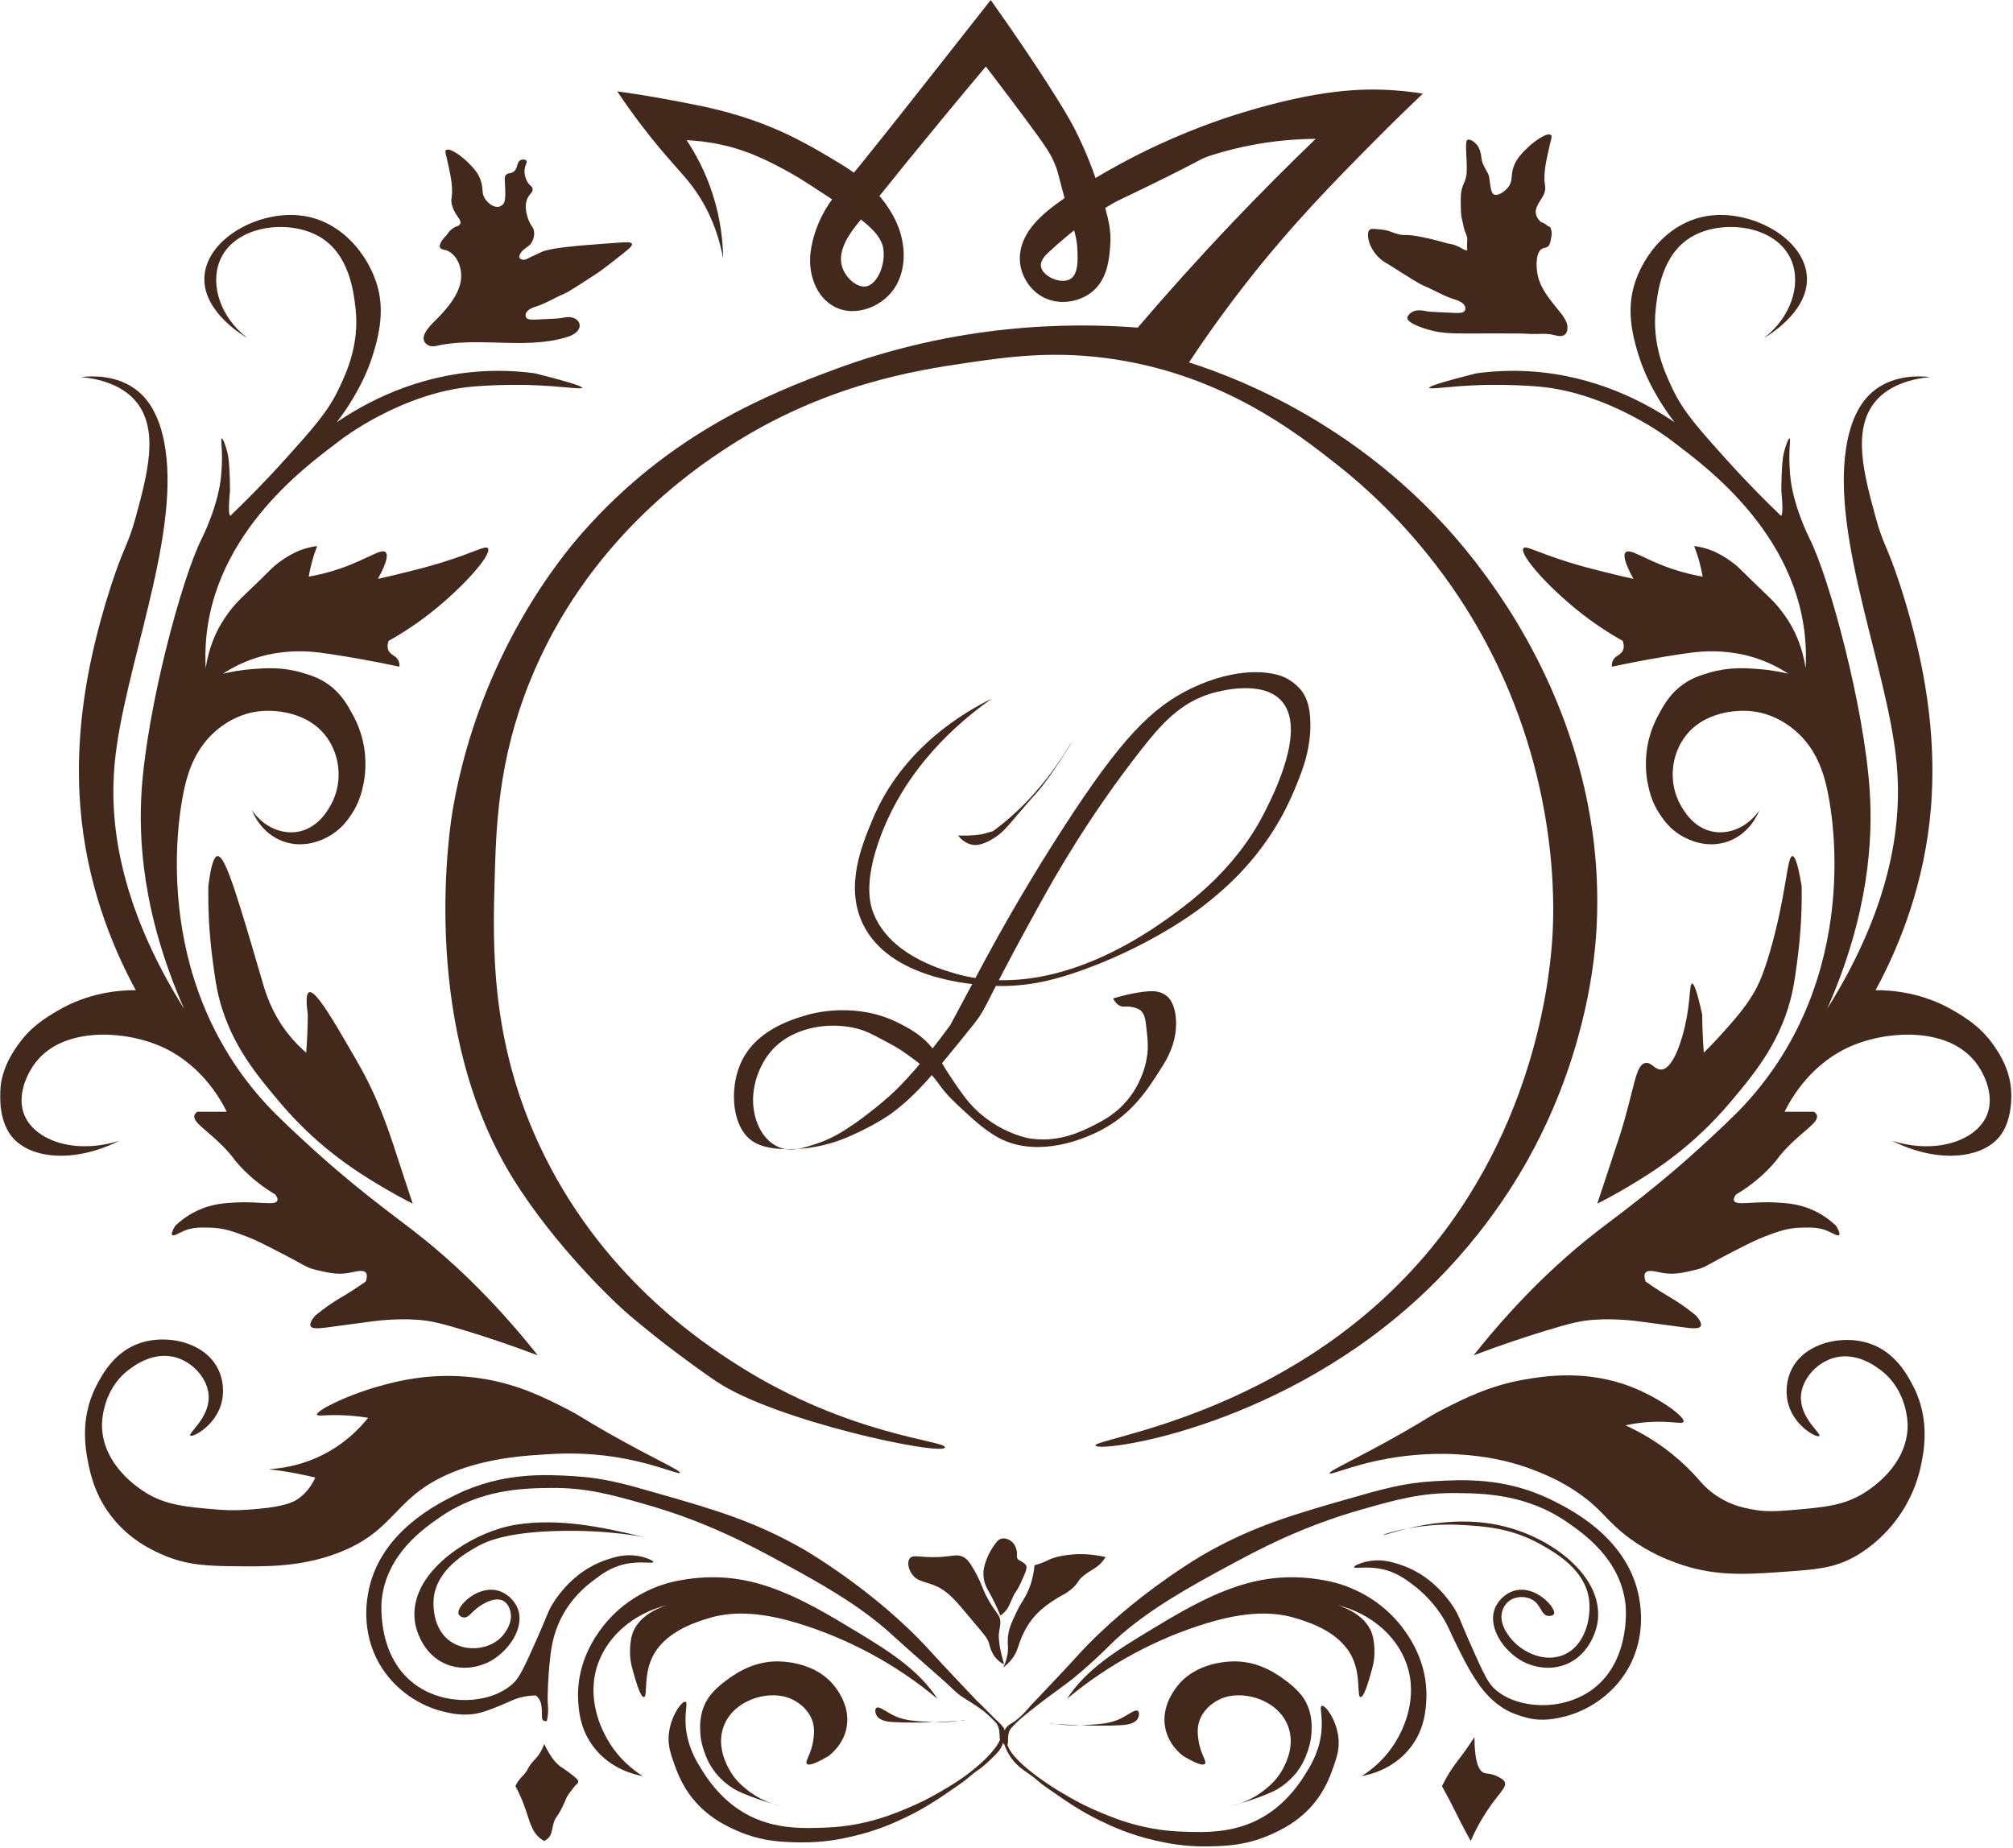 <svg viewBox="0 0 1087 998" xmlns="http://www.w3.org/2000/svg" xmlns:xlink="http://www.w3.org/1999/xlink" width="1087" height="998" fill="none">
	<defs>
		<filter id="pixso_custom_mask_type_alpha">
			<feColorMatrix type="matrix" values="0 0 0 0 1 0 0 0 0 1 0 0 0 0 1 0 0 0 1 0 " />
		</filter>
	</defs>
	<mask id="mask_2" width="1087" height="998.139" x="0" y="0" maskUnits="userSpaceOnUse">
		<g filter="url(#pixso_custom_mask_type_alpha)">
			<g id="clip0_783_1280">
				<rect id="rect" width="1087" height="998.139" x="0" y="0" fill="rgb(0,0,0)" />
			</g>
		</g>
	</mask>
	<rect id="Hotel Lexi -Logo.svg" width="1087" height="998" x="0" y="0" />
	<g id="mask" mask="url(#mask_2)">
		<g id="g">
			<path id="path" d="M390.492 139.679C388.909 130.837 385.618 118.939 378.073 106.814C372.145 97.283 367.124 92.935 356.839 80.716C350.821 73.567 342.47 63.055 333.311 49.34C339.557 50.19 348.326 51.493 358.76 53.412C373.221 56.071 384.79 58.199 397.616 62.035C422.215 69.392 438.358 79.123 453.072 87.995C460.768 92.633 470.359 99.096 478.449 110.368C479.815 112.271 480.807 113.937 481.676 115.417C488.413 126.905 490.534 141.802 484.253 153.547C477.975 165.292 462.031 171.873 450.326 165.49C440.355 160.053 436.233 147.324 437.715 136.087C439.761 120.563 447.878 109.176 451.24 105.182C469.467 83.545 497.917 47.101 534.977 -9.15527e-05C558.718 33.426 575.061 59.294 580.112 69.22C583.309 75.497 585.874 81.435 585.874 81.435C586.66 83.253 589.549 90.007 592.118 97.722C597.553 114.061 600.268 122.231 599.516 132.446C598.99 139.598 598.125 151.857 588.379 158.587C581.782 163.144 571.536 165.04 562.859 160.239C554.983 155.881 550.048 146.725 550.752 137.767C551.775 124.696 562.983 115.312 573.646 107.819C616.57 77.656 660.471 63.95 671.582 60.597C711.692 48.495 734.906 47.483 752.956 48.781C759.399 49.245 764.714 49.969 768.336 50.537C762.179 56.39 753.031 65.21 742.165 76.165C720.617 97.893 697.538 121.302 672.545 153.289C664.747 163.265 654.009 177.604 642.052 195.684C669.648 204.559 745.81 233.088 802.507 311.13C817.194 331.348 867.889 403.316 862.047 502.42C861.242 516.075 857.316 564.759 828.757 619.304C820.414 635.237 800.111 670.498 762.57 704.022C686.044 772.365 592.911 784.35 591.557 780.578C590.139 776.631 692.599 764.818 766.335 681.579C831.231 608.317 837.46 520.826 838.359 504.657C839.232 488.998 841.797 420.029 801.867 345.939C791.204 326.158 766.907 286.324 721.839 250.772C699.351 233.03 660.9 203.436 603.401 194.246C570.111 188.927 544.414 192.678 521.967 195.953C494.48 199.963 445.237 207.676 393.411 241.192C375.409 252.833 316.453 292.116 285.856 368.613C268.876 411.068 267.883 446.847 267.093 475.313C266.129 510.053 264.725 560.639 290.658 617.071C323.546 688.641 379.367 725.099 398.658 737.313C458.567 775.243 511.127 777.903 510.251 781.535C509.073 786.402 418.393 767.265 386.769 745.891C372.495 736.244 356.92 724.052 356.92 724.052C356.919 724.052 347.811 716.923 340.123 710.386C326.639 698.915 293.689 665.447 273.692 630.801C226.253 548.613 243.124 444.919 244.617 436.378C259.307 352.367 304.283 299.286 314.345 287.817C362.204 233.269 416.9 212.092 449.721 199.833C517.134 174.656 577.381 174.08 614.369 176.904C630.106 158.48 647.058 139.584 665.293 120.406C680.552 104.356 695.654 89.222 710.477 74.968C686.386 75.16 667.283 79.713 654.724 83.669C646.062 86.397 652.629 85.026 603.883 108.26C603.883 108.26 588.853 115.423 566.489 135.994C564.864 137.489 561.573 140.597 562.107 143.948C562.938 149.158 572.83 153.738 577.953 150.654C582.237 148.074 581.993 140.847 581.793 135.086C581.609 129.695 580.383 125.71 580.142 124.915C570.336 92.992 572.413 93.988 568.11 85.267C565.383 79.745 558.387 70.416 544.391 51.759C539.344 45.033 535.139 39.552 532.337 35.927C499.982 74.47 475.542 104.784 462.554 121.434C458.958 126.042 452.117 135.059 454.667 143.814C456.442 149.916 462.675 155.535 467.677 154.646C473.74 153.569 478.344 142.872 476.956 134.142C475.459 124.743 463.746 116.965 440.389 101.793C433.807 97.52 429.82 94.943 423.821 91.733C415.196 87.117 404.274 81.309 389.251 78.081C381.898 76.501 375.53 75.906 370.765 75.686C375.328 82.543 380.867 92.423 384.93 105.146C389.33 118.935 390.398 131.078 390.492 139.679Z" fill="rgb(67,41,28)" fill-rule="nonzero" />
			<path id="path" d="M513.132 553.521C499.339 572.519 487.085 585.818 480.48 591.683C475.256 596.321 469.276 600.944 469.276 600.944C466.985 602.715 464.108 604.936 460.794 607.169C455.949 610.433 449.751 614.61 441.724 617.289C432.98 620.205 426.747 622.156 420.3 619.308C411.909 615.597 408.847 606.876 407.854 603.195C407.693 602.595 407.587 602.152 407.497 601.743C405.067 590.842 408.415 581.401 410.536 576.831C411.386 575.007 413.53 570.478 417.739 566.133C429.892 553.584 450.755 551.314 465.597 556.234C469.449 557.51 474.026 560.027 483.2 565.014C484.257 565.588 488.522 568.264 493.765 572.2C496.059 573.922 497.733 575.187 499.685 576.992C503.838 580.823 506.211 584.283 507.531 586.092C511.597 591.686 515.622 595.364 522.253 601.42C525.375 604.272 533.33 611.769 541.461 615.473C562.363 624.993 585.795 614.358 591.076 611.961C610.488 603.15 619.586 588.654 627.808 575.555C630.261 571.652 634.469 564.361 635.026 554.714C635.451 547.374 633.635 540.856 630.291 538.031C629.433 537.307 628.451 536.751 628.451 536.751C625.484 535.089 622.441 535.07 619.488 535.314C611.729 535.959 603.01 538.541 601.066 539.13C602.491 541.911 604.079 542.901 605.241 543.299C606.885 543.862 607.712 543.258 610.364 543.618C610.984 543.704 613.707 544.076 615.494 545.299C617.89 546.943 618.495 550.046 618.928 553.997C619.786 561.844 620.214 565.765 619.225 571.397C617.322 582.253 612.124 589.683 610.123 592.321C603.484 601.082 595.661 605.112 590.598 607.649C583.945 610.985 571.442 617.255 555.705 614.674C555.705 614.674 535.556 611.371 521.136 592.64C519.782 590.887 517.122 587.165 514.572 583.379C508.347 574.136 507.095 570.883 504.169 566.932C498.418 559.168 491.204 555.449 485.603 552.56C462.317 540.556 438.475 547.254 435.665 548.091C426.977 550.673 407.061 556.579 399.493 575.236C393.911 588.992 395.401 608.703 406.215 616.111C413.835 621.334 426.33 620.614 431.934 620.291C435.77 620.07 438.685 619.537 440.788 619.146C451.447 617.161 459.019 613.567 464.958 610.7C473.688 606.482 479.863 602.351 481.439 601.184C495.349 590.85 505.289 578.572 524.66 554.478C525.563 553.356 527.248 551.382 529.121 548.534C533.668 541.607 536.229 533.667 562.562 486.195C569.321 474.011 587.439 441.647 615.708 405.488C626.921 391.15 637.257 379.375 654.299 374.362C657.785 373.336 681.071 366.85 691.75 378.193C705.911 393.241 687.77 428.911 682.629 439.031C677.453 449.204 665.443 469.606 638.611 489.966C624.126 500.961 570.363 541.761 515.294 525.528C507.275 523.167 479.683 515.066 471.348 492.281C469.911 488.357 466.221 476.304 475.542 451.485C489.236 415.016 515.971 391.06 535.56 377.237C521.064 384.359 487.45 403.556 471.22 442.386C465.454 456.18 456.111 478.525 465.939 498.908C480.285 528.672 524.547 531.569 533.913 532.185C538.603 532.492 542.992 532.473 547.133 532.222C556.608 531.644 566.154 529.922 578.626 525.832C620.718 512.034 649.176 489.647 649.176 489.647C657.033 483.467 667.99 474.732 679.266 460.27C692.457 443.346 698.29 428.569 701.833 419.391C704.459 412.58 707.746 402.79 707.596 390.648C707.471 380.828 705.132 376.013 702.792 372.925C702.792 372.925 699.735 368.886 694.631 366.219C686.472 361.956 667.414 360.23 643.733 371.488C621.881 381.878 605.199 398.978 573.921 447.399C560.429 468.289 543.214 496.567 524.987 531.385L513.132 553.521Z" fill="rgb(67,41,28)" fill-rule="nonzero" />
			<path id="path" d="M530.057 450.528C529.128 450.66 527.879 450.821 526.394 450.949C524.306 451.125 522.711 451.163 521.594 451.185C520.455 451.211 519.01 451.219 517.329 451.17C518.435 452.562 521.041 455.403 525.073 456.157C526.157 456.36 530.001 456.904 536.899 452.442C541.559 449.433 543.778 446.615 549.443 439.928C560.275 427.151 559.278 429.057 563.427 423.642C568.279 417.308 571.559 412.201 574.602 407.462C576.719 404.164 578.649 401.019 578.551 400.955C578.314 400.798 568.068 420.22 549.443 437.774C544.139 442.772 539.378 446.468 536.12 448.851L530.057 450.528Z" fill="rgb(67,41,28)" fill-rule="nonzero" />
			<path id="path" d="M237.539 170.571C242.212 165.476 246.856 159.951 248.508 153.244C250.161 146.538 247.872 138.367 241.633 135.375C240.593 134.877 238.018 134.902 237.515 133.461C237.326 132.921 237.493 132.419 237.759 131.653C238.334 130 239.278 129.05 240.56 127.582C242.662 125.174 242.19 125.363 243.121 124.468C245.939 121.757 247.747 122.448 248.484 120.96C249.679 118.546 245.189 116.238 243.922 110.097C243.289 107.031 244.327 107.186 244.081 101.634C243.926 98.135 243.399 95.474 242.481 90.936C240.929 83.267 239.98 81.76 240.85 81.044C242.727 79.499 249.699 84.41 253.93 88.939C256.059 91.217 258.12 93.422 259.446 97.003C261.318 102.055 259.657 104.254 262.167 107.702C263.714 109.826 266.751 112.296 269.509 111.609C270.517 111.358 271.199 110.757 271.495 110.459C272.595 109.349 273.124 107.635 272.731 100.197C272.539 96.561 272.333 95.453 273.212 94.449C274.376 93.118 275.68 93.986 277.373 92.692C279.862 90.79 278.781 87.586 281.054 86.465C282.169 85.915 283.714 86.052 284.255 86.784C284.882 87.632 283.725 88.687 283.339 91.039C282.706 94.906 284.815 98.272 284.938 98.463C286.254 100.501 287.403 100.521 287.616 101.953C287.887 103.771 286.148 104.497 284.95 106.867C282.28 112.149 285.544 119.175 286.016 120.156C287.233 122.69 288.054 122.818 288.36 124.786C288.868 128.043 287.204 131.433 285.777 132.528C285.652 132.624 285.002 133.106 283.769 134.039C283.095 134.55 282.758 134.805 282.704 134.85C281.456 135.876 279.895 138.081 280.574 139.318C281.106 140.286 282.803 140.279 282.975 140.276C283.916 140.26 284.296 139.869 286.816 138.679C287.503 138.354 287.074 138.573 288.577 137.88C290.801 136.855 292.446 136.053 292.61 135.973C296.689 134.006 312.275 132.693 314.724 132.485C319.769 132.057 324.823 131.738 329.871 131.334C337.29 130.74 340.766 130.416 341.234 131.653C341.625 132.684 339.725 134.273 336.81 136.605C326.164 145.121 322.676 147.397 322.676 147.398C312.242 154.208 307.024 157.614 304.583 158.638C299.499 160.772 294.791 163.829 289.538 165.505C288.213 165.927 284.476 167.059 283.887 169.553C283.843 169.736 283.628 170.647 284.095 171.413C284.908 172.744 287.193 172.664 290.018 172.531C297.871 172.159 301.797 171.974 302.893 171.767C305.501 171.273 306.781 171.008 308.74 171.398C310.668 171.782 312.542 173.12 312.94 175.04C313.643 178.435 309.771 180.887 306.456 181.925C293.892 185.859 280.539 185.323 267.544 184.969C260.995 184.79 254.431 184.621 247.889 185.065C244.633 185.286 241.383 185.652 238.175 186.253C235.637 186.729 233.038 187.742 230.702 186.098C224.536 181.758 234.592 173.784 237.539 170.571Z" fill="rgb(67,41,28)" fill-rule="nonzero" />
			<path id="path" d="M841.052 166.876C836.208 160.894 831.954 155.64 830.434 148.978C829.088 143.052 829.577 135.912 832.755 134.288C833.909 133.699 835.185 133.951 836.279 132.691C836.975 131.888 837.223 130.559 837.72 127.901C837.859 127.138 837.972 126.367 837.878 125.426C837.817 124.812 837.765 125.072 837.486 123.613C837.434 123.332 837.385 123.05 837.163 122.787C836.896 122.469 836.542 122.373 836.358 122.312C835.598 122.064 835.391 121.668 834.519 121.035C833.334 120.177 832.506 120.199 831.875 119.678C831.754 119.577 829.452 117.618 829.279 114.787C829.024 110.665 833.409 107.058 834.188 103.382C834.869 100.162 833.752 100.325 834.015 94.496C834.18 90.822 834.748 88.028 835.737 83.263C837.407 75.211 838.427 73.629 837.49 72.878C835.47 71.255 827.97 76.412 823.419 81.167C821.129 83.558 818.913 85.874 817.484 89.634C815.472 94.939 817.258 97.247 814.558 100.867C812.354 103.822 808.517 106.014 806.659 104.97C805.313 104.213 804.967 101.735 804.429 97.882C804.214 96.366 804.248 95.754 803.831 94.552C803.447 93.452 803.139 93.162 801.785 90.537C801.108 89.219 800.762 88.547 800.54 87.905C800.036 86.451 800.043 85.567 799.866 84.39C799.712 83.368 799.302 80.633 797.786 78.561C796.429 76.712 793.766 74.807 792.423 75.528C791.505 76.021 791.584 78.478 791.78 83.372C791.881 85.807 792.066 88.129 792.024 91.734C792.009 92.923 791.975 93.809 791.784 94.928C791.377 97.293 790.618 98.596 790.05 99.991C788.594 103.542 788.696 107.009 788.902 113.944C788.929 114.804 788.974 115.491 789.06 116.245C789.23 117.649 789.406 118.076 790.023 120.876C790.599 123.505 790.539 123.56 790.824 124.309C791.058 124.927 791.347 125.532 791.784 126.784C792.066 127.599 792.208 128.006 792.265 128.301C792.442 129.283 792.224 129.538 792.182 131.495C792.171 132.012 792.163 132.5 792.182 133.171C792.231 134.668 792.367 134.91 792.175 135.069C791.516 135.604 788.808 133.747 788.041 133.392C787.624 133.199 787.59 133.189 787.345 133.085C786.943 132.913 786.168 132.563 786.149 132.554C784.893 131.982 782.741 131.654 782.741 131.654C781.448 131.457 781.459 131.289 775.456 129.738C772.801 129.051 763.367 126.646 758.019 126.889C755.694 126.994 752.001 125.497 751.211 125.188C748.593 124.165 746.626 123.989 743.045 123.67C740.792 123.47 740.172 123.602 739.687 123.99C737.817 125.479 739.077 129.829 739.446 131.095C739.446 131.095 741.691 138.67 749.466 142.547C760.689 149.697 766.301 153.273 768.93 154.349C774.399 156.589 779.462 159.799 785.115 161.558C786.54 162.001 790.561 163.19 791.193 165.809C791.238 166.001 791.471 166.957 790.967 167.761C790.095 169.159 787.635 169.075 784.599 168.934C776.148 168.545 771.924 168.35 770.747 168.132C767.941 167.614 766.564 167.336 764.458 167.745C762.228 168.179 760.031 170.186 759.941 171.569C759.741 174.499 768.915 177.316 770.815 177.88C779.984 180.599 785.581 179.997 808.75 180.036C817.969 180.051 822.577 180.059 825.714 180.275C830.084 180.577 834.59 179.777 838.84 180.834C840.495 181.247 843.275 182.095 845.001 180.674C846.062 179.801 846.28 178.438 846.363 177.88C846.961 173.751 843.474 169.864 841.052 166.876Z" fill="rgb(67,41,28)" fill-rule="nonzero" />
			<path id="path" d="M110.348 150.398C110.718 129.16 140.059 112.866 164.047 116.607C186.69 120.137 201.14 140.988 204.629 157.841C207.49 171.665 203.41 184.901 201.268 191.852C197.994 202.472 192.929 211.192 190.827 214.769C187.539 220.363 184.321 224.815 181.821 228.018C197.013 217.706 224.44 202.534 260.727 200.474C271.083 199.887 280.551 200.458 288.897 201.592C310.156 206.948 314.474 208.765 314.345 209.416C314.14 210.457 302.592 208.389 285.383 207.88C285.383 207.88 270.538 207.442 255.377 208.732C217.15 211.986 184.382 237.2 184.382 237.2C172.777 246.463 118.084 282.489 111.558 342.587C110.732 350.194 110.844 356.547 111.078 360.79C112.718 349.746 116.453 341.908 119.174 337.235C121.623 333.028 124.146 329.847 125.322 328.376C128.645 324.218 130.29 323.012 139.727 313.845C147.242 306.546 147.279 306.262 149.65 304.424C156.598 299.042 161.861 297.161 163.815 296.52C166.825 295.533 169.437 295.076 171.258 294.843C170.24 297.484 169.247 300.444 168.377 303.706C167.653 306.418 167.108 308.986 166.696 311.37C170.724 310.67 176.931 309.365 184.222 306.819C198.486 301.839 205.841 295.974 208.23 298.196C209.39 299.275 209.602 302.467 204.079 312.563C208.329 311.628 213.833 310.36 220.234 308.735C224.313 307.699 231.478 305.97 239.44 303.465C256.765 298.017 262.158 294.395 263.449 296.04C266.034 299.338 248.535 319.175 228.331 334.129C220.968 339.578 214.427 343.505 209.82 346.077C208.935 348.793 209.346 350.416 209.831 351.369C211.098 353.858 214.007 354.022 215.235 356.863C215.767 358.096 215.744 359.278 215.673 359.991C201.224 356.901 188.665 354.735 178.476 353.197C171.086 352.081 163.072 351.014 152.852 352.167C147.531 352.767 143.59 353.747 142.289 354.083C132.444 356.626 125.056 360.733 120.361 363.823C124.193 362.884 129.684 361.779 136.367 361.269C143.637 360.714 152.459 360.119 162.935 363.185C167.811 364.612 173.7 366.335 179.581 371.328C185.086 376.002 188.008 381.357 190.222 385.413C191.393 387.559 193.619 391.694 195.266 397.514C198.807 410.029 196.877 420.475 196.226 423.541C195.42 427.342 194.106 433.256 189.824 439.669C187.799 442.705 184.113 448.086 177.18 451.804C174.71 453.129 164.67 458.514 153.012 454.36C141.106 450.116 136.715 439.2 136.071 437.523C141.763 445.842 150.994 450.423 159.953 449.253C171.577 447.737 177.224 437.264 178.94 434.082C184.592 423.597 184.086 410.149 177.66 399.908C167.009 382.94 145.684 383.679 142.445 383.848C128.353 384.595 118.975 392.516 116.199 394.959C105.943 403.987 102.492 415.203 101.155 419.549C95.315 438.524 80.855 528.083 143.964 596.456C150.094 603.097 158.951 611.214 163.669 615.597C190.586 640.603 211.031 655.102 223.355 664.656C240.727 678.119 264.541 699.245 290.362 731.827C274.67 725.91 261.29 721.542 251.085 718.424C237.667 714.33 232.302 713.182 225.876 712.675C213.916 711.737 202.259 713.324 200.068 713.636C193.621 714.547 187.152 715.309 180.704 716.214C173.418 717.238 168.758 717.94 167.737 716.071C166.946 714.619 168.76 712.109 170.298 710.322C175.573 705.984 179.989 703.088 183.102 701.219C184.647 700.292 186.379 699.317 189.184 697.549C192.784 695.279 195.64 693.294 197.507 691.958C198.075 690.341 198.493 688.337 197.507 687.17C195.97 685.35 191.985 686.697 188.384 687.328C182.064 688.435 177.229 687.275 170.138 685.572C165.142 684.375 165.139 683.44 149.651 675.511C141.794 671.489 137.771 669.444 133.166 667.688C126.195 665.035 120.941 663.083 113.639 662.899C108.033 662.757 103.826 662.648 98.967 664.791C96.336 665.95 93.769 667.654 92.992 666.892C92.291 666.198 93.444 663.883 94.593 661.939C97.526 659.14 102.326 655.252 109.113 652.595C115.761 649.999 121.654 649.62 126.923 649.327C140.104 648.588 148.62 651.128 149.764 648.336C150.013 647.732 149.975 646.715 148.598 644.952C142.962 641.612 136.01 636.663 129.324 629.364C125.486 625.177 126.193 625.079 122.122 620.745C112.363 610.347 103.83 606.144 104.996 602.219C105.137 601.747 105.496 601.019 106.596 600.306L122.442 600.306C118.952 593.251 107.774 573.089 84.189 563.9C64.782 556.335 34.061 555.067 19.528 573.318C14.159 580.061 8.874 592.137 13.286 602.381C19.057 615.777 40.362 623.57 64.502 615.953C40.348 628.133 16.063 625.968 6.243 613.559C0.092 605.784 0.018 594.497 0.001 591.84C-0.088 578.245 6.573 568.605 9.924 563.9C16.908 554.087 25.232 549.25 30.758 545.96C47.937 535.731 64.889 534.627 73.305 534.676C59.992 510.113 46.677 476.503 43.401 436.025C40.765 403.458 45.428 376.347 47.377 365.421C48.075 361.507 51.678 341.775 59.861 316.559C66.997 294.57 69.138 294.531 73.305 279.195C79.525 256.303 85.975 232.565 73.786 217.24C70.952 213.678 62.986 205.385 43.725 203.592C50.125 202.89 62.581 202.532 72.985 210.055C77.897 213.606 86.213 221.706 89.311 242.469C96.699 291.98 66.696 361.73 61.942 412.048C59.093 442.194 63.27 486.938 99.429 544.748C76.615 493.043 74.796 452.307 76.475 426.892C79.441 381.976 98.136 312.083 109.055 290.601C109.055 290.601 118.289 272.434 119.498 255.787C119.884 250.467 119.88 247.26 119.88 247.26C119.872 240.598 119.146 236.848 119.72 236.721C120.324 236.587 121.874 240.562 122.761 244.226C123.293 246.423 123.601 248.57 123.881 253.487C124.047 256.384 124.202 260.238 124.202 264.824C123.384 273.688 123.437 278.212 124.361 278.397C124.602 278.445 124.901 278.199 125.259 277.66C132.29 270.92 142.439 260.833 154.052 247.921C169.329 230.934 177.084 222.197 182.781 210.294C187.169 201.125 194.258 185.818 191.963 166.241C190.92 157.341 188.559 137.203 172.615 127.86C155.809 118.012 126.461 121.652 118.679 140.835C113.356 153.958 119.167 171.479 133.564 182.51C132.003 181.632 110.025 168.885 110.348 150.398Z" fill="rgb(67,41,28)" fill-rule="nonzero" />
			<path id="path" d="M165.345 568.421C165.611 565.007 165.826 561.472 165.976 557.832C166.118 554.38 166.195 551.025 166.216 547.772C164.913 538.522 165.848 536.207 166.936 535.794C170.434 534.473 180.059 551.074 190.224 568.609C193.864 574.887 196.558 579.559 199.827 586.332C204.83 596.7 207.868 605.135 210.391 612.201C211.98 616.651 212.037 617.105 217.833 634.715C219.952 641.151 221.704 646.434 222.87 649.942C218.168 647.563 211.965 644.257 204.869 639.983C198.41 636.092 188.792 630.257 177.98 621.54C170.878 615.814 160.924 606.966 150.851 594.955C139.203 581.067 125.232 564.737 118.68 540.346C116.878 533.637 116.146 528.237 114.919 519.19C112.645 502.417 112.345 488.338 112.518 478.473C114.124 465.178 116.033 462.367 117.48 462.262C121.758 461.954 128.495 484.972 141.968 531.006C143.309 535.588 146.509 546.586 155.253 557.832C159.063 562.733 162.812 566.245 165.345 568.421Z" fill="rgb(67,41,28)" fill-rule="nonzero" />
			<path id="path" d="M975.75 150.398C975.381 129.16 946.04 112.866 922.051 116.607C899.408 120.137 884.957 140.988 881.471 157.841C878.608 171.665 882.689 184.901 884.829 191.852C888.105 202.472 893.168 211.192 895.271 214.769C898.562 220.363 901.778 224.815 904.279 228.018C889.087 217.706 861.66 202.534 825.372 200.474C815.017 199.887 805.546 200.458 797.204 201.592C775.941 206.948 771.623 208.765 771.755 209.416C771.958 210.457 783.505 208.389 800.717 207.88C800.717 207.88 815.562 207.442 830.72 208.732C868.949 211.986 901.717 237.2 901.717 237.2C913.321 246.463 968.017 282.489 974.539 342.587C975.366 350.194 975.253 356.547 975.02 360.79C973.38 349.746 969.646 341.908 966.926 337.235C964.474 333.028 961.954 329.847 960.776 328.376C957.455 324.218 955.808 323.012 946.371 313.845C938.856 306.546 938.818 306.262 936.449 304.424C929.502 299.042 924.24 297.161 922.284 296.52C919.275 295.533 916.661 295.076 914.84 294.843C915.86 297.484 916.853 300.444 917.721 303.706C918.447 306.418 918.993 308.986 919.403 311.37C915.374 310.67 909.168 309.365 901.875 306.819C887.613 301.839 880.256 295.974 877.867 298.196C876.709 299.275 876.498 302.467 882.02 312.563C877.769 311.628 872.267 310.36 865.865 308.735C861.784 307.699 854.623 305.97 846.656 303.465C829.332 298.017 823.939 294.395 822.648 296.04C820.064 299.338 837.562 319.175 857.767 334.129C865.132 339.578 871.673 343.505 876.28 346.077C877.164 348.793 876.754 350.416 876.269 351.369C875.001 353.858 872.09 354.022 870.864 356.863C870.33 358.096 870.356 359.278 870.428 359.991C884.875 356.901 897.433 354.735 907.623 353.197C915.013 352.081 923.025 351.014 933.248 352.167C938.566 352.767 942.508 353.747 943.809 354.083C953.653 356.626 961.043 360.733 965.738 363.823C961.905 362.884 956.413 361.779 949.733 361.269C942.463 360.714 933.639 360.119 923.164 363.185C918.289 364.612 912.399 366.335 906.517 371.328C901.014 376.002 898.091 381.357 895.876 385.413C894.706 387.559 892.48 391.694 890.832 397.514C887.293 410.029 889.223 420.475 889.873 423.541C890.678 427.342 891.991 433.256 896.275 439.669C898.298 442.705 901.984 448.086 908.92 451.804C911.388 453.129 921.43 458.514 933.086 454.36C944.994 450.116 949.384 439.2 950.027 437.523C944.336 445.842 935.106 450.423 926.147 449.253C914.521 447.737 908.875 437.264 907.16 434.082C901.507 423.597 902.011 410.149 908.439 399.908C919.091 382.94 940.413 383.679 943.655 383.848C957.745 384.595 967.125 392.516 969.897 394.959C980.154 403.987 983.607 415.203 984.942 419.549C990.784 438.524 1005.24 528.083 942.136 596.456C936.005 603.097 927.147 611.214 922.431 615.597C895.511 640.603 875.069 655.102 862.743 664.656C845.37 678.119 821.558 699.245 795.737 731.827C811.429 725.91 824.807 721.542 835.015 718.424C848.432 714.33 853.795 713.182 860.223 712.675C872.184 711.737 883.84 713.324 886.029 713.636C892.48 714.547 898.945 715.309 905.396 716.214C912.681 717.238 917.342 717.94 918.361 716.071C919.154 714.619 917.338 712.109 915.799 710.322C910.526 705.984 906.11 703.088 902.996 701.219C901.45 700.292 899.72 699.317 896.914 697.549C893.315 695.279 890.46 693.294 888.591 691.958C888.023 690.341 887.605 688.337 888.591 687.17C890.129 685.35 894.112 686.697 897.715 687.328C904.034 688.435 908.867 687.275 915.961 685.572C920.956 684.375 920.96 683.44 936.449 675.511C944.306 671.489 948.327 669.444 952.934 667.688C959.904 665.035 965.158 663.083 972.459 662.899C978.067 662.757 982.272 662.648 987.131 664.791C989.764 665.95 992.329 667.654 993.108 666.892C993.808 666.198 992.653 663.883 991.506 661.939C988.572 659.14 983.773 655.252 976.987 652.595C970.338 649.999 964.444 649.62 959.174 649.327C945.995 648.588 937.479 651.128 936.336 648.336C936.088 647.732 936.125 646.715 937.502 644.952C943.136 641.612 950.091 636.663 956.774 629.364C960.615 625.177 959.908 625.079 963.977 620.745C973.734 610.347 982.268 606.144 981.102 602.219C980.963 601.747 980.602 601.019 979.504 600.306L963.658 600.306C967.148 593.251 978.326 573.089 1001.91 563.9C1021.32 556.335 1052.04 555.067 1066.57 573.318C1071.94 580.061 1077.22 592.137 1072.81 602.381C1067.04 615.777 1045.74 623.57 1021.6 615.953C1045.75 628.133 1070.04 625.968 1079.86 613.559C1086.01 605.784 1086.08 594.497 1086.1 591.84C1086.19 578.245 1079.53 568.605 1076.18 563.9C1069.19 554.087 1060.87 549.25 1055.34 545.96C1038.16 535.731 1021.21 534.627 1012.79 534.676C1026.11 510.113 1039.42 476.499 1042.7 436.025C1045.33 403.458 1040.67 376.347 1038.72 365.42C1038.02 361.507 1034.42 341.775 1026.24 316.559C1019.1 294.569 1016.96 294.531 1012.79 279.195C1006.57 256.303 1000.12 232.565 1012.31 217.24C1015.15 213.677 1023.11 205.384 1042.37 203.592C1035.97 202.89 1023.52 202.531 1013.11 210.055C1008.2 213.606 999.886 221.705 996.787 242.469C989.399 291.98 1019.4 361.729 1024.16 412.044C1027 442.194 1022.83 486.938 986.669 544.744C1009.48 493.043 1011.3 452.307 1009.62 426.888C1006.66 381.976 987.963 312.082 977.044 290.601C977.044 290.601 967.81 272.434 966.599 255.787C966.215 250.467 966.219 247.26 966.219 247.259C966.227 240.598 966.952 236.848 966.377 236.721C965.775 236.587 964.225 240.561 963.338 244.225C962.807 246.422 962.499 248.569 962.217 253.487C962.052 256.383 961.897 260.237 961.897 264.824C962.713 273.687 962.661 278.212 961.736 278.396C961.499 278.444 961.198 278.199 960.84 277.66C953.807 270.92 943.659 260.832 932.048 247.92C916.77 230.933 909.014 222.197 903.32 210.294C898.93 201.125 891.84 185.817 894.135 166.24C895.177 157.341 897.539 137.202 913.483 127.859C930.292 118.012 959.637 121.652 967.419 140.834C972.745 153.958 966.93 171.479 952.536 182.51C954.096 181.632 976.073 168.885 975.75 150.398Z" fill="rgb(67,41,28)" fill-rule="nonzero" />
			<path id="path" d="M920.038 568.421C919.771 565.007 919.557 561.472 919.406 557.832C919.263 554.38 919.188 551.025 919.166 547.772C916.108 533.937 914.554 530.976 913.693 531.074C911.974 531.273 913.238 543.667 908.141 560.545C903.398 576.245 898.742 577.307 897.576 577.472C893.555 578.042 892.039 573.48 888.613 573.956C883.058 574.733 882.738 587.352 874.99 612.201C874.963 612.283 872.474 619.754 867.55 634.715C865.429 641.15 863.68 646.434 862.514 649.942C867.215 647.563 873.418 644.257 880.511 639.983C886.973 636.092 896.591 630.257 907.4 621.54C914.505 615.814 924.458 606.966 934.53 594.955C946.179 581.067 960.148 564.736 966.7 540.346C968.506 533.637 969.235 528.237 970.461 519.19C972.737 502.417 973.038 488.338 972.865 478.472C970.653 464.99 969.006 462.24 967.9 462.262C964.91 462.326 964.752 482.818 955.838 513.599C952.197 526.173 949.583 531.865 946.555 536.912C941.846 544.755 935.952 551.333 930.13 557.832C926.06 562.372 922.513 565.979 920.038 568.421Z" fill="rgb(67,41,28)" fill-rule="nonzero" />
			<path id="path" d="M306.022 760.781C294.808 755.055 280.645 747.824 261.585 744.597C235.255 740.143 214.258 745.812 204.229 748.646C186.48 753.659 170.517 761.925 171.135 763.888C171.431 764.826 175.391 763.914 184.073 764.162C190.261 764.338 195.34 765.002 198.787 765.569C194.427 771.04 185.386 780.837 170.617 787.284C160.483 791.708 151.298 792.965 145.134 793.292C149.828 793.87 154.771 794.624 159.927 795.607C163.518 796.294 166.968 797.04 170.27 797.832C168.863 800.924 166.198 805.562 161.257 809.131C159.094 810.692 154.601 813.416 139.247 814.752C132.569 815.329 126.191 815.885 116.476 815.048C100.277 813.652 89.325 812.707 78.427 805.81C75.015 803.648 55.319 791.187 55.059 769.723C55.042 768.331 55.121 750.739 69.232 739.876C72.303 737.512 83.337 729.017 96.032 733.313C104.954 736.338 112.104 744.799 112.666 753.434C113.441 765.348 101.44 773.888 102.755 775.149C103.923 776.274 114.684 770.77 118.76 760.139C121.55 752.867 120.713 744.48 117.159 738.105C109.691 724.709 90.388 720.503 76.186 725.013C61.566 729.655 54.879 742.736 51.858 748.646C42.613 766.728 46.47 784.594 48.016 791.757C49.039 796.496 51.168 805.911 58.077 815.96C68.163 830.632 81.666 836.812 87.389 839.341C100.909 845.315 112.25 845.563 127.083 845.728C143.99 845.915 162.055 846.118 181.614 838.872C215.547 826.294 211.676 806.969 247.985 793.618C266.414 786.845 286.356 785.847 293.601 785.378C300.7 784.92 312.176 784.233 326.829 786.008C351.26 788.973 366.615 796.613 367.162 795.269C367.687 793.986 353.226 787.832 328.69 773.914C314.025 765.595 314.094 764.901 306.022 760.781Z" fill="rgb(67,41,28)" fill-rule="nonzero" />
			<path id="path" d="M779.146 761.025C790.362 755.302 804.523 748.071 823.585 744.844C833.62 743.148 856.428 739.336 880.94 748.889C896.271 754.867 910.191 765.235 909.1 767.727C908.6 768.871 905.125 767.922 898.219 767.727C889.595 767.479 882.516 768.601 877.732 769.64C884.874 772.882 893.664 777.723 902.699 784.969C908.536 789.656 913.294 794.395 917.104 798.703C919.173 801.243 922.498 804.781 927.346 807.964C934.718 812.8 941.59 814.174 945.919 814.995C952.93 816.328 958.2 816.2 968.69 815.296C984.89 813.896 995.842 812.954 1006.74 806.054C1010.15 803.896 1029.85 791.434 1030.11 769.967C1030.13 768.575 1030.05 750.987 1015.93 740.124C1012.87 737.76 1001.83 729.264 989.136 733.561C980.214 736.582 973.064 745.043 972.5 753.681C971.725 765.591 983.727 774.136 982.415 775.396C981.245 776.522 970.484 771.014 966.407 760.387C963.616 753.115 964.455 744.728 968.009 738.353C975.475 724.957 994.782 720.75 1008.98 725.261C1023.6 729.902 1030.29 742.983 1033.31 748.893C1042.55 766.972 1038.7 784.841 1037.15 792.005C1036.13 796.733 1033.6 806.084 1027.09 816.208C1016.91 832.054 1003.62 839.435 1000.97 840.857C989.745 846.895 980.365 847.544 961.6 848.842C942.606 850.156 925.089 851.368 904.621 843.731C900.126 842.058 890.505 838.388 879.973 830.639C867.287 821.307 865.271 814.872 851.162 805.408C842.703 799.738 835.47 796.714 830.994 794.871C813.764 787.776 799.336 786.338 791.565 785.625C786.194 785.134 773.996 784.357 758.338 786.256C733.905 789.22 718.552 796.86 718.007 795.517C717.48 794.234 731.942 788.08 756.477 774.162C771.142 765.843 771.074 765.149 779.146 761.025Z" fill="rgb(67,41,28)" fill-rule="nonzero" />
			<path id="path" d="M540.22 939.376C539.588 938.907 539.878 938.007 539.78 936.266C539.739 935.5 539.577 933.046 538.34 930.956C537.971 930.333 537.215 929.594 535.737 928.119C535.737 928.119 534.086 926.446 532.378 924.967C528.79 921.864 522.809 918.34 520.207 916.656C516.035 913.954 514.23 911.627 509.438 907.357C500.159 899.094 490.718 891.012 481.56 882.614C463.596 866.141 440.543 853.619 422.26 843.69C404.42 834.001 381.443 821.694 349.036 812.436C329.963 806.984 316.455 803.239 297.539 803.453C283.176 803.615 259.867 803.877 237.78 819.116C228.864 825.266 208.675 839.195 206.134 863.871C205.945 865.698 203.178 897.725 227.796 911.954C244.698 921.721 267.491 919.042 277.945 908.111C281.166 904.745 284.463 897.289 291.057 882.374C295.795 871.657 295.911 869.728 299.46 864.411C306.614 853.687 314.894 848.414 317.586 846.805C321.74 844.324 325.432 842.895 328.006 842.062C331.942 840.786 336.952 839.221 343.155 839.979C348.167 840.594 352.928 842.598 352.775 843.473C352.595 844.504 345.802 842.745 337.49 844.557C329.777 846.242 324.661 850.152 320.107 853.63C316.722 856.219 308.504 862.644 302.821 874.111C298.27 883.293 297.436 891.488 296.73 898.426C296.232 903.312 295.405 915.766 295.859 920.577C295.906 921.072 296.116 923.08 295.858 925.725C295.703 927.309 295.435 928.566 295.263 929.282C294.696 929.391 293.937 929.429 293.371 929.001C292.569 928.401 292.659 927.241 292.618 925.365C292.56 922.768 292.512 920.622 291.777 918.779C291.435 917.92 290.783 916.727 289.414 915.496C287.987 915.507 285.723 915.612 283.015 916.145C277.829 917.162 275.076 918.941 268.953 921.429C267.56 921.995 263.019 923.838 259.486 924.768C250.793 927.057 243.134 925.14 238.838 924.063C227.715 921.279 213.217 913.248 204.63 897.999C194.684 880.336 198.199 862.809 199.226 858.062C206.011 826.737 236.747 811.735 246.547 806.954C271.479 794.789 294.84 796.185 310.002 797.089C325.842 798.035 336.751 801.089 355.494 806.466C385.193 814.984 407.264 821.311 433.784 836.508C433.784 836.508 472.16 858.493 501.728 890.877C506.173 895.744 510.871 900.888 519.612 910.036C527.259 918.04 526.958 917.856 527.496 918.363C531.701 922.247 535.628 926.652 539.878 930.491C540.149 930.738 540.844 931.361 541.409 932.389C542.003 933.478 542.146 934.472 542.18 934.708C542.308 935.662 542.086 935.695 542.18 936.862C542.293 938.284 542.65 938.645 542.36 939.08C541.98 939.65 540.829 939.83 540.22 939.376Z" fill="rgb(67,41,28)" fill-rule="nonzero" />
			<path id="path" d="M247.602 871.435C246.398 867.548 257.088 856.688 267.678 858.625C273.075 859.611 277.766 863.795 279.613 868.722C283.497 879.079 274.496 891.86 264.379 897.196C262.667 898.1 252.784 903.083 241.68 898.899C227.593 893.593 224.522 878.419 224.235 876.865C223.059 870.505 224.396 865.379 224.886 863.582C230.353 843.517 257.271 826.729 278.535 823.311C301.765 819.577 325.442 824.549 348.294 830.14C348.927 830.294 329.374 825.784 299.62 826.725C272.362 827.592 262.173 832.605 257.846 835.029C251.607 838.523 235.804 847.371 234.18 863.094C234.062 864.234 232.617 880.242 244.533 887.128C253.219 892.149 264.481 890.246 270.581 884.126C271.146 883.559 277.309 877.199 275.612 870.159C275.403 869.293 274.592 865.927 271.77 864.411C267.598 862.167 261.903 865.514 260.247 866.486C254.766 869.705 253.277 873.919 250.163 873.353C249.167 873.173 247.928 872.486 247.602 871.435Z" fill="rgb(67,41,28)" fill-rule="nonzero" />
			<path id="path" d="M325.408 878.445C322.02 882.85 311.285 897.308 312.184 917.342C312.426 922.735 312.912 933.568 320.827 943.688C330.138 955.598 343.359 958.375 347.098 959.028C342.485 956.138 334.249 950.093 328.151 939.493C326.189 936.086 317.108 920.303 321.788 902.014C326.224 884.67 341.484 871.12 360.8 866.565C359.195 867.004 345.443 870.963 341.594 881.893C339.774 887.06 340.245 893.954 340.273 894.348C340.519 897.751 341.203 900.209 342.157 903.571C343.323 907.676 345.848 916.569 347.716 916.385C349.762 916.183 347.48 905.447 351.918 895.548C358.15 881.642 374.507 876.415 380.804 874.359C390.007 871.353 404.368 868.479 430.497 876.404C458.157 884.798 484.095 898.817 506.249 917.35C496.074 901.571 479.453 891.286 463.385 881.533C447.818 872.081 432.092 862.554 414.835 856.722C398.049 851.049 381.68 850.231 364.432 853.882C357.9 855.263 339.132 860.591 325.408 878.445Z" fill="rgb(67,41,28)" fill-rule="nonzero" />
			<path id="path" d="M456.954 933.748C459.462 922.892 453.328 914.228 451.549 911.714C441.017 896.832 421.331 897.038 418.781 897.102C405.342 897.451 395.973 904.505 391.169 908.123C384.52 913.128 382.06 917.421 381.326 918.779C377.697 925.511 377.979 932.16 378.114 935.106C378.344 940.236 379.653 944.052 380.367 946.086C381.146 948.296 382.673 952.536 386.25 957.103C387.175 958.285 390.086 961.853 395.01 965.125C396.845 966.345 399.196 967.681 405.188 969.958C409.374 971.553 415.095 973.516 422.14 975.306C417.871 974.379 410.194 972.101 402.814 965.966C400.392 963.947 396.608 960.742 393.69 955.305C392.046 952.243 386.633 942.157 391.068 931.421C395.371 920.997 405.797 917.605 407.877 916.929C410.393 916.115 421.162 913.012 430.388 919.072C431.881 920.051 436.707 923.316 438.708 929.32C440.028 933.286 439.558 936.851 439.186 939.496C438.084 947.38 434.45 951.069 435.706 952.431C436.477 953.268 439.024 953.155 447.347 948.239C449.427 946.645 455.077 941.864 456.954 933.748Z" fill="rgb(67,41,28)" fill-rule="nonzero" />
			<path id="path" d="M399.016 977.144C415.437 988.094 432.946 987.37 446.749 986.803C468.095 985.921 484.084 979.013 493.806 974.705C500.689 971.658 505.03 969.103 511.571 965.245C530.983 953.797 541.142 940.765 540.183 937.729C540.16 937.665 539.776 936.468 539.694 934.832C539.63 933.628 539.573 932.472 540.168 932.168C540.739 931.883 541.834 932.404 542.199 933.282C542.462 933.92 542.251 934.532 542.18 934.708C542.398 936.922 542.383 940.536 540.382 943.988C539.769 945.042 539.092 945.875 537.621 947.406C533.439 951.763 529.674 954.716 529.068 955.133C522.29 959.819 525.382 958.465 517.051 964.251C507.757 970.705 500.295 975.891 489.605 981.054C484.159 983.681 474.248 988.398 460.313 991.591C454.806 992.856 444.985 995.039 431.983 994.826C422.993 994.675 411.601 994.477 398.372 988.717C392.719 986.259 380.766 980.882 372.084 968.6C367.616 962.277 365.336 955.996 364.282 953.031C362.302 947.463 360.821 943.301 361.04 937.939C361.47 927.444 368.177 918.262 370.163 918.899C371.702 919.395 369.168 925.425 370.644 935.065C372.159 944.967 376.572 951.909 379.645 956.742C381.902 960.288 388.13 969.887 399.016 977.144Z" fill="rgb(67,41,28)" fill-rule="nonzero" />
			<path id="path" d="M278.333 964.446C280.36 968.24 281.691 971.407 282.494 973.471C286.076 982.664 286.568 988.882 292.097 992.949C292.84 993.497 293.488 993.865 293.858 994.068C294.38 993.816 295.167 993.373 295.939 992.63C298.383 990.274 297.851 987.602 299.219 983.61C300.254 980.589 300.698 981.711 303.541 976.022C305.796 971.512 305.46 970.949 307.142 968.679C309.36 965.685 310.469 964.187 311.223 963.568C311.711 963.17 312.153 962.863 312.255 962.3C312.449 961.227 311.282 960.086 308.022 957.662C305.778 955.992 304.655 955.159 303.62 954.547C301.117 953.069 297.725 949.755 293.857 941.695C292.589 945.324 290.94 947.684 289.616 949.2C288.459 950.521 287.361 951.418 285.935 953.59C284.787 955.339 284.911 955.654 283.774 957.182C282.412 959.016 281.664 959.328 280.333 961.095C279.327 962.427 278.699 963.651 278.333 964.446Z" fill="rgb(67,41,28)" fill-rule="nonzero" />
			<path id="path" d="M520.94 928.727C521.011 929.215 496.184 930.753 482.226 929.86C479.743 929.699 474.944 929.294 473.278 926.205C472.559 924.87 472.36 922.918 473.217 922.232C474.579 921.14 477.908 923.819 481.439 925.725C487.514 929.001 492.911 929.301 502.585 929.838C513.982 930.472 520.899 928.468 520.94 928.727Z" fill="rgb(67,41,28)" fill-rule="nonzero" />
			<path id="path" d="M543.707 942.131C545.185 941.508 543.267 937.384 545.587 933.71C545.847 933.294 546.419 932.701 547.558 931.515C549.766 929.215 551.628 927.654 552.282 927.114C558.692 921.781 564.928 917.162 564.928 917.162C570.242 913.226 572.898 911.26 574.485 910.111C586.72 901.278 600.272 887.286 602.367 885.368C620.331 868.895 643.384 856.373 661.667 846.444C679.507 836.756 702.48 824.448 734.891 815.191C753.964 809.738 767.471 805.994 786.386 806.207C800.75 806.369 824.059 806.631 846.145 821.87C855.063 828.02 875.249 841.949 877.792 866.625C877.98 868.452 880.748 900.479 856.131 914.708C839.228 924.476 816.435 921.796 805.982 910.866C802.759 907.5 799.464 900.044 792.87 885.128C788.131 874.411 788.015 872.482 784.468 867.165C777.31 856.441 769.032 851.169 766.339 849.559C762.186 847.079 758.493 845.649 755.92 844.816C751.982 843.54 746.976 841.975 740.77 842.733C735.76 843.345 730.998 845.353 731.152 846.227C731.333 847.259 738.122 845.495 746.434 847.311C754.148 848.996 759.264 852.906 763.819 856.385C766.406 858.366 774.997 865.319 781.105 876.865C783.039 880.52 783.558 882.43 788.022 891.237C790.49 896.1 791.723 898.532 793.062 900.817C797.429 908.254 803.357 918.352 814.972 924.183C816.653 925.023 820.023 926.359 824.439 927.523C833.135 929.808 840.793 927.894 845.088 926.817C856.21 924.033 870.709 916.003 879.296 900.753C889.241 883.09 885.728 865.563 884.701 860.816C877.916 829.487 847.179 814.489 837.381 809.708C812.448 797.539 789.087 798.935 773.925 799.843C758.083 800.789 747.175 803.843 728.433 809.221C698.73 817.735 676.663 824.065 650.143 839.259C650.143 839.259 611.766 861.248 582.199 893.631C577.754 898.498 573.056 903.642 564.315 912.791C556.664 920.795 556.969 920.611 556.431 921.117C556.299 921.234 551.545 927.297 546.689 930.266C545.757 930.832 545.147 931.091 544.282 931.894C543.703 932.431 542.556 933.632 541.849 935.5C541.642 936.052 541.405 936.844 541.303 937.815C541.194 938.904 541.311 939.68 541.364 939.969C541.503 940.765 541.589 941.268 542.003 941.654C542.398 942.026 543.165 942.36 543.707 942.131Z" fill="rgb(67,41,28)" fill-rule="nonzero" />
			<path id="path" d="M756.988 878.445C760.377 882.85 771.112 897.308 770.213 917.342C769.968 922.735 769.483 933.568 761.569 943.688C752.257 955.598 739.036 958.375 735.297 959.028C739.908 956.138 748.146 950.093 754.242 939.493C756.206 936.086 765.286 920.303 760.607 902.014C756.172 884.67 740.913 871.12 721.595 866.565C723.201 867.004 736.952 870.963 740.8 881.893C742.62 887.06 742.15 893.954 742.124 894.348C741.875 897.751 741.195 900.209 740.239 903.571C739.073 907.676 736.55 916.569 734.68 916.385C732.634 916.183 734.917 905.447 730.479 895.548C724.247 881.642 707.889 876.415 701.593 874.359C692.389 871.353 678.028 868.479 651.899 876.404C624.239 884.798 598.301 898.817 576.147 917.35C586.322 901.571 602.943 891.286 619.011 881.533C634.575 872.081 650.304 862.554 667.561 856.722C684.347 851.049 700.716 850.231 717.965 853.882C724.495 855.263 743.263 860.591 756.988 878.445Z" fill="rgb(67,41,28)" fill-rule="nonzero" />
			<path id="path" d="M684.9 979.321C668.479 990.267 650.97 989.546 637.166 988.976C615.818 988.098 599.828 981.186 590.109 976.882C583.226 973.831 578.886 971.279 572.345 967.422C572.345 967.422 543.173 950.217 543.733 939.906C543.797 938.727 543.696 937.538 543.816 936.363C543.921 935.305 544.098 934.675 543.744 934.344C543.21 933.845 541.898 934.435 541.315 934.724C541.209 937.286 541.589 939.335 541.939 940.697C542.473 942.75 543.21 944.247 543.816 945.467C543.816 945.467 544.869 947.681 546.291 949.583C549.247 953.534 552.471 955.666 554.848 957.305C561.625 961.992 558.534 960.638 566.865 966.428C576.155 972.882 583.621 978.064 594.311 983.227C599.753 985.857 609.668 990.574 623.599 993.768C629.11 995.028 638.93 997.216 651.929 997.002C660.922 996.852 672.315 996.649 685.54 990.893C691.193 988.432 703.15 983.054 711.831 970.773C716.299 964.45 718.578 958.169 719.632 955.204C721.614 949.639 723.092 945.474 722.874 940.116C722.445 929.616 715.739 920.434 713.753 921.072C712.211 921.568 714.746 927.598 713.271 937.241C711.756 947.14 707.34 954.082 704.267 958.919C702.014 962.465 695.785 972.064 684.9 979.321Z" fill="rgb(67,41,28)" fill-rule="nonzero" />
			<path id="path" d="M629.384 933.748C626.876 922.892 633.006 914.228 634.785 911.714C645.317 896.832 665.003 897.038 667.557 897.102C680.992 897.451 690.362 904.505 695.165 908.123C701.815 913.128 704.274 917.421 705.008 918.779C708.641 925.511 708.355 932.16 708.224 935.106C707.991 940.236 706.682 944.052 705.967 946.086C705.192 948.296 703.661 952.536 700.084 957.103C699.159 958.285 696.248 961.853 691.324 965.125C689.489 966.345 687.142 967.681 681.146 969.958C676.96 971.553 671.239 973.516 664.195 975.306C668.464 974.379 676.14 972.101 683.52 965.966C685.946 963.947 689.726 960.742 692.645 955.305C694.288 952.243 699.701 942.157 695.27 931.421C690.967 920.997 680.537 917.605 678.457 916.929C675.941 916.115 665.172 913.012 655.946 919.072C654.453 920.051 649.627 923.316 647.63 929.32C646.306 933.286 646.776 936.851 647.149 939.496C648.251 947.38 651.884 951.069 650.628 952.431C649.86 953.268 647.31 953.155 638.987 948.239C636.907 946.645 631.257 941.864 629.384 933.748Z" fill="rgb(67,41,28)" fill-rule="nonzero" />
			<path id="path" d="M566.767 930.404C566.696 930.892 591.524 932.431 605.482 931.538C607.964 931.376 612.763 930.971 614.43 927.883C615.148 926.547 615.347 924.596 614.49 923.909C613.128 922.817 609.799 925.496 606.268 927.402C600.193 930.678 594.796 930.978 585.122 931.515C573.725 932.149 566.808 930.145 566.767 930.404Z" fill="rgb(67,41,28)" fill-rule="nonzero" />
			<path id="path" d="M778.646 964.446C781.493 969.609 783.674 973.831 785.141 976.743C786.537 979.516 787.229 980.972 788.741 983.929C790.99 988.311 792.908 991.812 794.172 994.068C795.146 991.816 796.669 988.51 798.825 984.645C799.731 983.024 801.066 980.735 802.785 978.12C809.356 968.116 813.723 965.268 812.572 962.3C812.072 961.02 810.797 960.36 808.672 959.257C805.35 957.542 802.992 957.861 801.469 957.343C798.858 956.45 796.263 952.255 796.184 937.943C795.221 939.466 793.751 941.729 791.862 944.408C789.098 948.341 787.515 950.21 785.792 952.566C783.847 955.223 781.248 959.151 778.646 964.446Z" fill="rgb(67,41,28)" fill-rule="nonzero" />
			<path id="path" d="M839.156 871.435C840.42 868.464 830.05 856.617 819.083 858.625C813.685 859.612 808.995 863.796 807.148 868.723C803.263 879.079 812.263 891.86 822.381 897.196C824.093 898.1 833.977 903.083 845.08 898.899C859.166 893.594 862.239 878.419 862.525 876.865C863.702 870.505 862.363 865.379 861.874 863.582C856.928 845.431 834.052 828.418 808.224 823.311C776.915 817.123 747.299 829.611 747.126 828.801C747.066 828.516 750.869 827.371 755.281 826.35C771.224 822.666 784.152 823.161 788.101 823.375C800.762 824.05 815.603 824.876 831.314 833.593C840.431 838.651 855.852 847.544 858.045 863.612C859.414 873.653 855.95 889.102 843.798 893.792C833.845 897.631 823.024 892.333 817.39 886.445C816.171 885.173 809.01 877.747 811.15 870.16C811.372 869.36 812.245 866.422 814.99 864.411C818.579 861.777 824.01 861.728 827.636 863.931C832.251 866.737 832.179 872.13 835.956 872.554C837.103 872.681 838.761 872.374 839.156 871.435Z" fill="rgb(67,41,28)" fill-rule="nonzero" />
			<path id="path" d="M524.378 874.216C530.023 881.008 533.123 884.171 533.995 887.128C534.612 889.207 535.27 892.76 538.26 895.867C539.671 897.334 541.157 898.235 542.202 898.768C541.224 895.319 540.653 892.847 540.341 891.394C540.149 890.513 540.01 889.8 539.882 889.023C539.882 889.023 539.532 886.918 539.378 884.85C539.084 880.839 540.243 879.15 540.179 875.908C540.1 871.784 537.839 871.266 533.664 863.777C529.903 857.022 530.418 855.529 526.277 848.212C523.547 843.394 522.193 841.75 520.124 840.707C516.679 838.973 514.546 840.395 506.926 840.756C496.823 841.232 493.035 839.086 491.204 841.577C489.616 843.735 490.756 847.668 492.482 850.039C495.446 854.099 499.418 853.863 505.131 856.302C511.875 859.18 516.043 864.193 524.378 874.216Z" fill="rgb(67,41,28)" fill-rule="nonzero" />
			<path id="path" d="M531.438 846.178C531.088 847.619 530.885 849.555 531.197 852.02C531.644 855.585 533.078 857.87 534.578 860.576C536.094 863.311 538.106 867.24 540.198 872.37C541.995 871.135 543.086 869.844 543.741 868.917C544.478 867.87 544.918 866.917 545.783 865.049C546.708 863.037 546.731 862.621 547.543 861.135C548.228 859.882 548.525 859.615 549.319 858.324C550.308 856.718 550.879 855.458 551.624 853.806C553.809 848.94 554.904 846.508 554.016 845.138C553.43 844.23 551.944 843.337 551.511 843.075C550.462 842.444 550.06 842.444 549.623 841.896C548.905 840.992 549.191 839.975 549.142 838.624C549.067 836.56 548.239 834.744 547.543 833.754C546.152 831.78 543.24 830.159 540.72 830.842C539.122 831.273 538.17 832.448 536.496 834.887C534.146 838.305 532.415 842.151 531.438 846.178Z" fill="rgb(67,41,28)" fill-rule="nonzero" />
			<path id="path" d="M544.181 885.488C544.32 880.089 546.234 876.077 548.984 870.317C551.308 865.443 551.899 865.375 553.945 861.537C555.822 858.013 557.943 852.707 558.628 845.199C560.602 844.655 562.167 844.077 563.228 843.653C565.853 842.602 566.444 842.065 568.828 841.255C570.517 840.685 571.796 840.429 573.312 840.14C577.72 839.296 581.462 839.187 583.395 839.18C586.754 839.172 591.456 839.461 597 840.778C596.793 841.116 596.469 841.626 596.037 842.216C592.705 846.786 589.398 847.405 585.314 850.677C581.327 853.874 582.711 854.696 578.291 858.321C575.403 860.689 574.011 860.996 570.295 863.304C567.703 864.914 563.419 867.702 559.545 871.754C554.114 877.436 551.395 884.569 550.571 886.929C549.642 889.608 549.044 892.224 546.742 895.387C545.016 897.759 543.12 899.353 541.781 900.336C542.541 898.753 543.511 896.348 544.023 893.312C544.606 889.841 544.105 888.423 544.181 885.488Z" fill="rgb(67,41,28)" fill-rule="nonzero" />
		</g>
	</g>
</svg>
